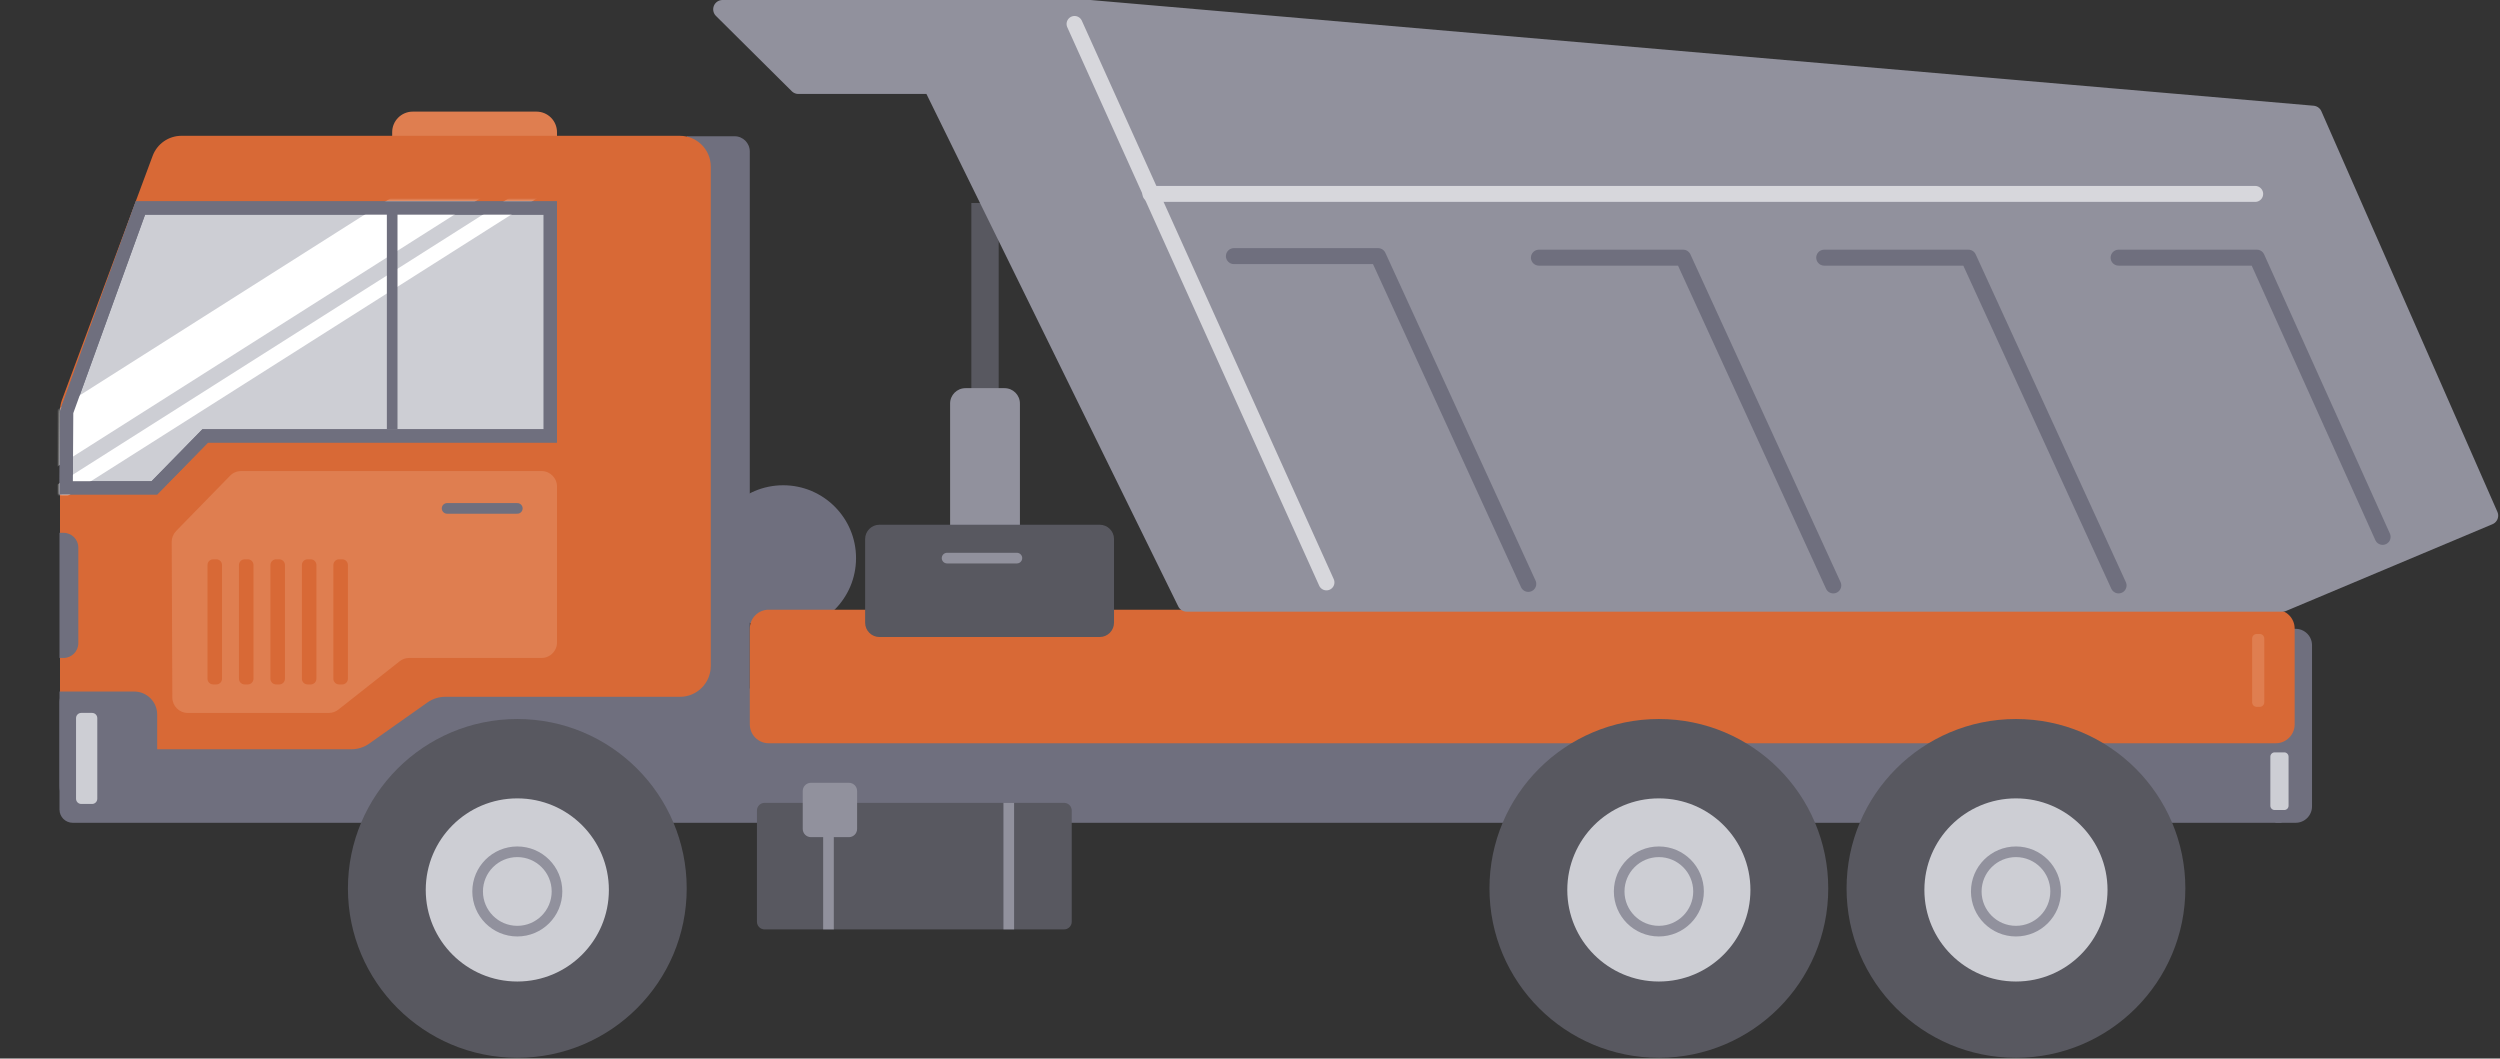 <svg width="940" height="398" viewBox="0 0 940 398" fill="none" xmlns="http://www.w3.org/2000/svg">
<rect x="0" y="0" width="940" height="398" fill="#333333" stroke="none"/>
<g clip-path="url(#clip0_569_2695)">
<path d="M294.48 237.24C309.607 237.24 321.87 224.977 321.87 209.85C321.87 194.723 309.607 182.46 294.48 182.46C279.353 182.46 267.09 194.723 267.09 209.85C267.09 224.977 279.353 237.24 294.48 237.24Z" fill="#6F6F7E"/>
<path d="M375.5 76.33H365.23V151.65H375.5V76.33Z" fill="#585860"/>
<path d="M258.27 51.23H276.2C279.36 51.23 281.92 53.79 281.92 56.95V259.39H258.27V51.23Z" fill="#6F6F7E"/>
<path d="M155.2 41.97H201.7C205.97 41.97 209.43 45.44 209.43 49.7V60.33H147.46V49.7C147.46 45.43 150.93 41.97 155.19 41.97H155.2Z" fill="#DF7E50"/>
<path d="M27.35 258.87H852.87C855.62 258.87 857.85 261.1 857.85 263.85V309.37H27.35C24.6 309.37 22.37 307.14 22.37 304.39V263.86C22.37 261.11 24.6 258.88 27.35 258.88V258.87Z" fill="#6F6F7E"/>
<path d="M68.24 51.07H255.67C262.06 51.07 267.25 56.25 267.25 62.65V250.42C267.25 256.81 262.07 262 255.67 262H167.4C165.01 262 162.67 262.74 160.72 264.12L138.82 279.6C136.87 280.98 134.53 281.72 132.14 281.72H34.14C27.75 281.72 22.56 276.54 22.56 270.14V154.44C22.56 153.06 22.81 151.7 23.28 150.41L57.39 58.61C59.08 54.07 63.4 51.06 68.24 51.06V51.07Z" fill="#D86936"/>
<path d="M24.88 183.43L25.06 154.89L52.79 78.21H206.93V163.9H77.16L58.04 183.43H24.88Z" fill="#CDCED4"/>
<path d="M204.43 80.71V161.4H76.11L74.64 162.9L56.99 180.93H27.4L27.56 155.33L54.55 80.71H204.44M209.44 75.71H51.04L22.56 154.44L22.37 185.93H59.09L78.21 166.4H209.43V75.71H209.44Z" fill="#6F6F7E"/>
<path d="M22.37 260.02H50.47C55.23 260.02 59.1 263.89 59.1 268.65V299.69C59.1 302.5 56.82 304.78 54.01 304.78H31.52C26.48 304.78 22.38 300.69 22.38 295.64V260.02H22.37Z" fill="#6F6F7E"/>
<path d="M855.55 236.44H863.15C866.56 236.44 869.32 239.2 869.32 242.61V303.2C869.32 306.61 866.56 309.37 863.15 309.37H855.55V236.44Z" fill="#6F6F7E"/>
<path d="M22.37 200.34H23.9C26.96 200.34 29.45 202.83 29.45 205.89V241.84C29.45 244.9 26.96 247.39 23.9 247.39H22.37V200.34Z" fill="#6F6F7E"/>
<path d="M194.51 397.73C229.685 397.73 258.2 369.215 258.2 334.04C258.2 298.865 229.685 270.35 194.51 270.35C159.335 270.35 130.82 298.865 130.82 334.04C130.82 369.215 159.335 397.73 194.51 397.73Z" fill="#585860"/>
<path d="M194.51 369.05C213.525 369.05 228.94 353.635 228.94 334.62C228.94 315.605 213.525 300.19 194.51 300.19C175.495 300.19 160.08 315.605 160.08 334.62C160.08 353.635 175.495 369.05 194.51 369.05Z" fill="#CDCED4"/>
<path d="M194.51 350.11C202.75 350.11 209.43 343.43 209.43 335.19C209.43 326.95 202.75 320.27 194.51 320.27C186.27 320.27 179.59 326.95 179.59 335.19C179.59 343.43 186.27 350.11 194.51 350.11Z" stroke="#91919D" stroke-width="4" stroke-miterlimit="10"/>
<mask id="mask0_569_2695" style="mask-type:luminance" maskUnits="userSpaceOnUse" x="22" y="75" width="188" height="111">
<path d="M51.04 75.71H209.43V166.4H78.21L59.09 185.93H22.37L22.56 154.44L51.04 75.71Z" fill="white"/>
</mask>
<g mask="url(#mask0_569_2695)">
<path d="M257.05 26.03L10.76 182.25L0.5 167.35L246.79 11.13L257.05 26.03Z" fill="white"/>
<path d="M249.53 44.34L3.23 200.56L0 195.86L246.29 39.64L249.53 44.34Z" fill="white"/>
</g>
<path d="M66.21 199.67L86.51 178.87C87.6 177.75 89.1 177.12 90.66 177.12H203.63C206.83 177.12 209.43 179.72 209.43 182.92V241.59C209.43 244.79 206.83 247.39 203.63 247.39H153.85C152.55 247.39 151.28 247.83 150.26 248.64L127.23 266.81C126.21 267.62 124.94 268.06 123.64 268.06H70.6C67.41 268.06 64.81 265.48 64.8 262.29C64.72 242.78 64.64 223.27 64.56 203.76C64.56 202.24 65.15 200.78 66.21 199.69V199.67Z" fill="#DF7E50"/>
<path d="M147.46 79.84V161.32" stroke="#6F6F7E" stroke-width="4" stroke-miterlimit="10"/>
<path d="M194.51 191.16H168.11" stroke="#6F6F7E" stroke-width="4" stroke-linecap="round" stroke-linejoin="round"/>
<path d="M204.43 80.71V161.4H76.11L74.64 162.9L56.99 180.93H27.4L27.56 155.33L54.55 80.71H204.44M209.44 75.71H51.04L22.56 154.44L22.37 185.93H59.09L78.21 166.4H209.43V75.71H209.44Z" fill="#6F6F7E"/>
<path d="M81.34 210.3H80.16C78.978 210.3 78.02 211.258 78.02 212.44V255.21C78.02 256.392 78.978 257.35 80.16 257.35H81.34C82.522 257.35 83.48 256.392 83.48 255.21V212.44C83.48 211.258 82.522 210.3 81.34 210.3Z" fill="#D86936"/>
<path d="M93.17 210.3H91.99C90.808 210.3 89.85 211.258 89.85 212.44V255.21C89.85 256.392 90.808 257.35 91.99 257.35H93.17C94.352 257.35 95.31 256.392 95.31 255.21V212.44C95.31 211.258 94.352 210.3 93.17 210.3Z" fill="#D86936"/>
<path d="M105 210.3H103.82C102.638 210.3 101.68 211.258 101.68 212.44V255.21C101.68 256.392 102.638 257.35 103.82 257.35H105C106.182 257.35 107.14 256.392 107.14 255.21V212.44C107.14 211.258 106.182 210.3 105 210.3Z" fill="#D86936"/>
<path d="M116.83 210.3H115.65C114.468 210.3 113.51 211.258 113.51 212.44V255.21C113.51 256.392 114.468 257.35 115.65 257.35H116.83C118.012 257.35 118.97 256.392 118.97 255.21V212.44C118.97 211.258 118.012 210.3 116.83 210.3Z" fill="#D86936"/>
<path d="M128.67 210.3H127.49C126.308 210.3 125.35 211.258 125.35 212.44V255.21C125.35 256.392 126.308 257.35 127.49 257.35H128.67C129.852 257.35 130.81 256.392 130.81 255.21V212.44C130.81 211.258 129.852 210.3 128.67 210.3Z" fill="#D86936"/>
<path d="M400.09 301.87H287.49C285.9 301.87 284.61 303.159 284.61 304.75V346.58C284.61 348.171 285.9 349.46 287.49 349.46H400.09C401.681 349.46 402.97 348.171 402.97 346.58V304.75C402.97 303.159 401.681 301.87 400.09 301.87Z" fill="#585860"/>
<path d="M379.3 301.87V349.45" stroke="#91919D" stroke-width="4" stroke-miterlimit="10"/>
<path d="M311.51 301.87V349.45" stroke="#91919D" stroke-width="4" stroke-miterlimit="10"/>
<path d="M319.18 294.33H304.92C303.214 294.33 301.83 295.713 301.83 297.42V311.68C301.83 313.387 303.214 314.77 304.92 314.77H319.18C320.887 314.77 322.27 313.387 322.27 311.68V297.42C322.27 295.713 320.887 294.33 319.18 294.33Z" fill="#91919D"/>
<path d="M855.7 229.25H289.02C285.104 229.25 281.93 232.424 281.93 236.34V272.37C281.93 276.286 285.104 279.46 289.02 279.46H855.7C859.616 279.46 862.79 276.286 862.79 272.37V236.34C862.79 232.424 859.616 229.25 855.7 229.25Z" fill="#D86936"/>
<path d="M758 397.73C793.175 397.73 821.69 369.215 821.69 334.04C821.69 298.865 793.175 270.35 758 270.35C722.825 270.35 694.31 298.865 694.31 334.04C694.31 369.215 722.825 397.73 758 397.73Z" fill="#585860"/>
<path d="M758 369.05C777.015 369.05 792.43 353.635 792.43 334.62C792.43 315.605 777.015 300.19 758 300.19C738.985 300.19 723.57 315.605 723.57 334.62C723.57 353.635 738.985 369.05 758 369.05Z" fill="#CDCED4"/>
<path d="M758 350.11C766.24 350.11 772.92 343.43 772.92 335.19C772.92 326.95 766.24 320.27 758 320.27C749.76 320.27 743.08 326.95 743.08 335.19C743.08 343.43 749.76 350.11 758 350.11Z" stroke="#91919D" stroke-width="4" stroke-miterlimit="10"/>
<path d="M623.73 397.73C658.905 397.73 687.42 369.215 687.42 334.04C687.42 298.865 658.905 270.35 623.73 270.35C588.555 270.35 560.04 298.865 560.04 334.04C560.04 369.215 588.555 397.73 623.73 397.73Z" fill="#585860"/>
<path d="M623.73 369.05C642.745 369.05 658.16 353.635 658.16 334.62C658.16 315.605 642.745 300.19 623.73 300.19C604.715 300.19 589.3 315.605 589.3 334.62C589.3 353.635 604.715 369.05 623.73 369.05Z" fill="#CDCED4"/>
<path d="M623.73 350.11C631.97 350.11 638.65 343.43 638.65 335.19C638.65 326.95 631.97 320.27 623.73 320.27C615.49 320.27 608.81 326.95 608.81 335.19C608.81 343.43 615.49 350.11 623.73 350.11Z" stroke="#91919D" stroke-width="4" stroke-miterlimit="10"/>
<path d="M849.67 238.38H848.51C847.571 238.38 846.81 239.141 846.81 240.08V264.07C846.81 265.009 847.571 265.77 848.51 265.77H849.67C850.609 265.77 851.37 265.009 851.37 264.07V240.08C851.37 239.141 850.609 238.38 849.67 238.38Z" fill="#DF7E50"/>
<path d="M858.88 282.89H855.27C854.375 282.89 853.65 283.615 853.65 284.51V302.95C853.65 303.845 854.375 304.57 855.27 304.57H858.88C859.775 304.57 860.5 303.845 860.5 302.95V284.51C860.5 283.615 859.775 282.89 858.88 282.89Z" fill="#CDCED4"/>
<path d="M271.66 3.5L300.19 31.83H350.52L446.17 226.48H858.23L935.82 193.87L869.63 43.24L409.87 3.5H271.66Z" fill="#91919D" stroke="#91919D" stroke-width="7" stroke-linecap="round" stroke-linejoin="round"/>
<path d="M463.94 96.3H518.17L574.64 219.55" stroke="#6F6F7E" stroke-width="6" stroke-linecap="round" stroke-linejoin="round"/>
<path d="M578.63 96.88H632.86L689.32 220.12" stroke="#6F6F7E" stroke-width="6" stroke-linecap="round" stroke-linejoin="round"/>
<path d="M685.9 96.88H740.13L796.59 220.12" stroke="#6F6F7E" stroke-width="6" stroke-linecap="round" stroke-linejoin="round"/>
<path d="M796.59 96.88H848.58C864.34 131.88 880.11 166.87 895.87 201.87" stroke="#6F6F7E" stroke-width="6" stroke-linecap="round" stroke-linejoin="round"/>
<path d="M404.03 9.01L498.75 218.98" stroke="#D7D7DC" stroke-width="6" stroke-linecap="round" stroke-linejoin="round"/>
<path d="M432.56 72.91H847.95" stroke="#D7D7DC" stroke-width="6" stroke-linecap="round" stroke-linejoin="round"/>
<path d="M377.72 145.95H363.01C359.823 145.95 357.24 148.533 357.24 151.72V202.94C357.24 206.127 359.823 208.71 363.01 208.71H377.72C380.907 208.71 383.49 206.127 383.49 202.94V151.72C383.49 148.533 380.907 145.95 377.72 145.95Z" fill="#91919D"/>
<path d="M413.49 197.3H330.67C327.699 197.3 325.29 199.709 325.29 202.68V234.14C325.29 237.111 327.699 239.52 330.67 239.52H413.49C416.461 239.52 418.87 237.111 418.87 234.14V202.68C418.87 199.709 416.461 197.3 413.49 197.3Z" fill="#585860"/>
<path d="M382.35 209.85H356.1" stroke="#91919D" stroke-width="4" stroke-linecap="round" stroke-linejoin="round"/>
<path d="M34.62 268.05H30.55C29.468 268.05 28.59 268.928 28.59 270.01V300.33C28.59 301.412 29.468 302.29 30.55 302.29H34.62C35.703 302.29 36.58 301.412 36.58 300.33V270.01C36.58 268.928 35.703 268.05 34.62 268.05Z" fill="#CDCED4"/>
</g>
<defs>
<clipPath id="clip0_569_2695">
<rect width="939.32" height="397.74" fill="white"/>
</clipPath>
</defs>
</svg>
